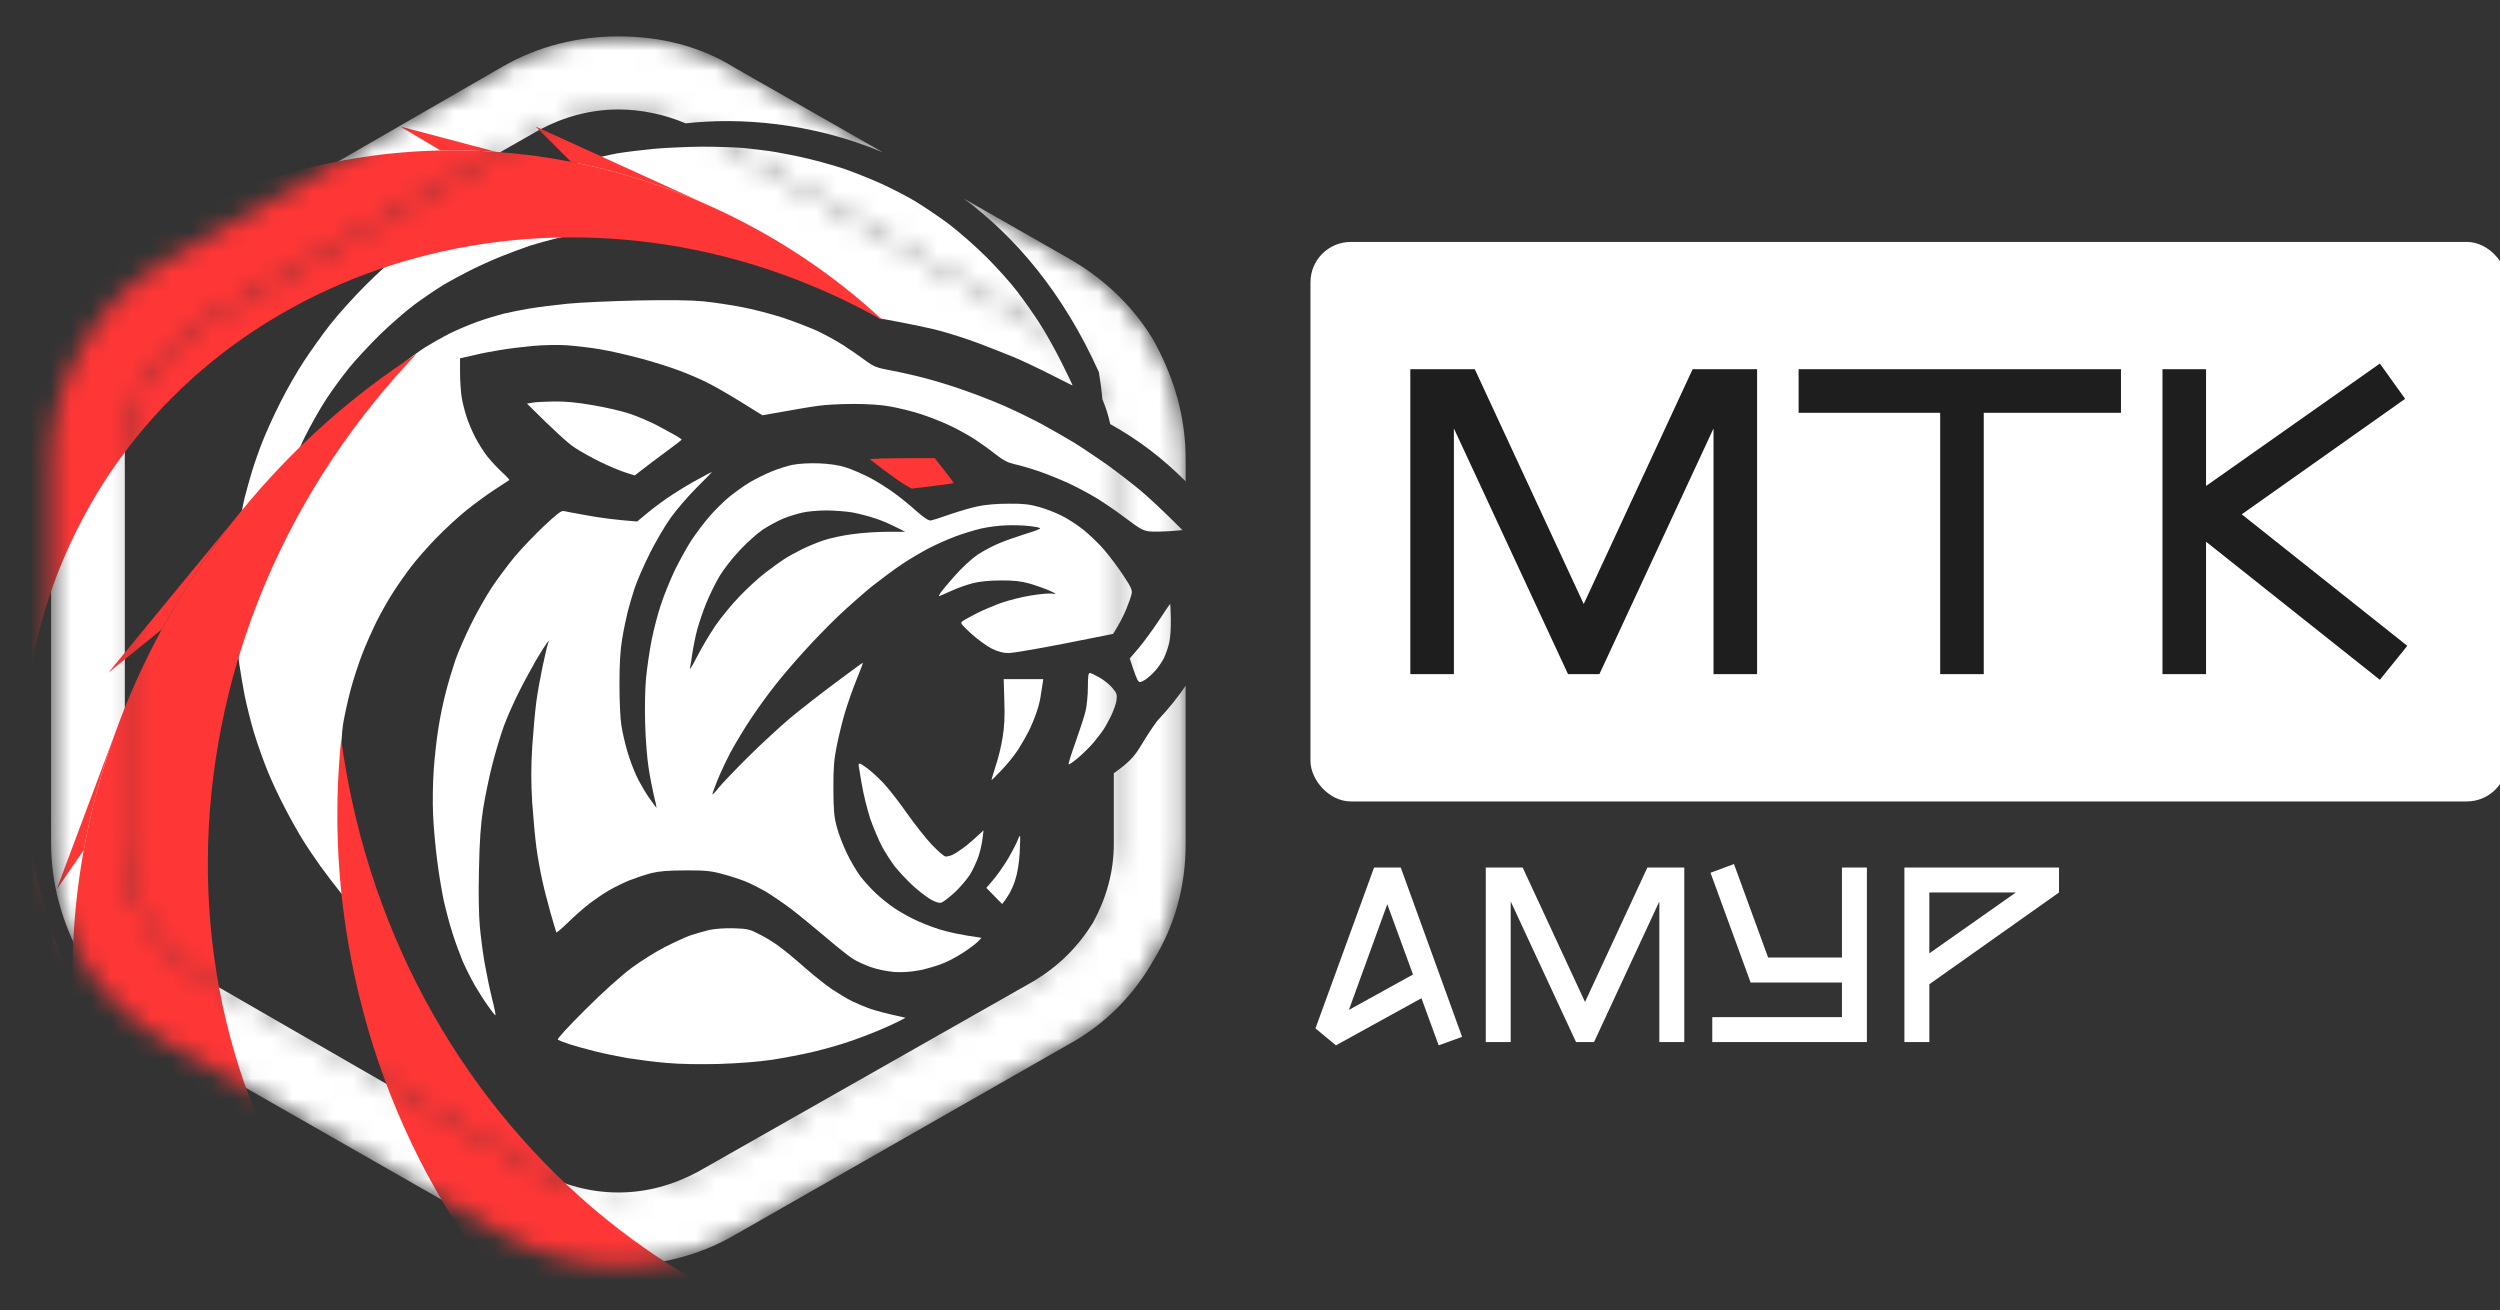 <?xml version="1.0" encoding="UTF-8"?> <svg xmlns="http://www.w3.org/2000/svg" width="124" height="65" viewBox="0 0 124 65" fill="none"><rect x="0" y="0" width="124" height="65" fill="#333333" stroke="none"/><g clip-path="url(#clip0_25_21014)"><path d="M71.358 51.849L70.504 49.511L66.262 51.849L65.247 51.008L68.154 43.03H69.478L72.52 51.428L71.358 51.849ZM70.084 48.336L68.81 44.848L66.905 50.092L70.084 48.336ZM78.172 51.688L74.931 44.712V51.688H73.695V43.03H75.525L78.617 49.697L81.71 43.03H83.54V51.688H82.303V44.712L79.063 51.688H78.172ZM92.598 43.03V51.688H84.929V50.451H91.361V48.732H86.821V48.707L84.842 43.289L86.005 42.856L87.7 47.495H91.361V43.03H92.598ZM102.127 43.03V44.267L95.695 48.818V51.688H94.458V43.03H102.127ZM99.987 44.267H95.695V47.285L99.987 44.267Z" fill="white"></path><rect x="65" y="12" width="59.355" height="27.751" rx="2" fill="white"></rect><path d="M119.294 19.782L111.19 25.51L119.402 32.033L118.041 33.719L109.42 26.869V33.438H107.259V18.313H109.42V24.104L118.041 18.032L119.294 19.782Z" fill="#1E1E1E"></path><path d="M78.552 29.959L83.954 18.313H87.152V33.438H84.991V21.251L79.33 33.438H77.774L72.113 21.251V33.438H69.952V18.313H73.15L78.552 29.959Z" fill="#1E1E1E"></path><path d="M105.2 20.474H98.394V33.438H96.233V20.474H89.211V18.313H105.2V20.474Z" fill="#1E1E1E"></path><mask id="mask0_25_21014" style="mask-type:alpha" maskUnits="userSpaceOnUse" x="2" y="1" width="57" height="62"><path d="M30.671 5.429C32.078 5.429 33.485 5.801 34.704 6.452L51.306 16.024C52.525 16.767 53.463 17.697 54.214 18.905C54.964 20.113 55.245 21.414 55.245 22.808V41.86C55.245 43.254 54.87 44.556 54.214 45.764C53.463 46.972 52.525 47.901 51.306 48.645L34.611 58.124C33.391 58.775 32.078 59.147 30.671 59.147C29.264 59.147 27.951 58.775 26.732 58.124L10.13 48.552C8.911 47.808 7.973 46.879 7.223 45.671C6.472 44.463 6.191 43.161 6.191 41.767V22.715C6.191 21.321 6.566 20.02 7.223 18.812C7.973 17.604 8.911 16.675 10.13 15.931L26.732 6.452C27.951 5.801 29.264 5.429 30.671 5.429ZM30.671 1.805C28.701 1.805 26.732 2.269 24.95 3.292L8.348 12.864C6.472 13.886 5.065 15.373 4.127 17.046C3.096 18.719 2.533 20.671 2.533 22.715L2.533 41.767C2.533 43.905 3.096 45.764 4.034 47.529C4.972 49.202 6.472 50.689 8.254 51.712L24.856 61.191C26.732 62.213 28.701 62.771 30.671 62.771C32.641 62.771 34.611 62.306 36.393 61.284L52.994 51.804C54.87 50.782 56.277 49.295 57.215 47.622C58.247 45.95 58.809 43.998 58.809 41.86V22.808C58.809 20.671 58.247 18.812 57.309 17.046C56.371 15.373 54.87 13.886 53.088 12.864L36.486 3.385C34.704 2.269 32.735 1.805 30.671 1.805Z" fill="white"></path><path d="M30.671 5.429C32.078 5.429 33.485 5.801 34.704 6.452L51.306 16.024C52.525 16.767 53.463 17.697 54.214 18.905C54.964 20.113 55.245 21.414 55.245 22.808V41.86C55.245 43.254 54.87 44.556 54.214 45.764C53.463 46.972 52.525 47.901 51.306 48.645L34.611 58.124C33.391 58.775 32.078 59.147 30.671 59.147C29.264 59.147 27.951 58.775 26.732 58.124L10.13 48.552C8.911 47.808 7.973 46.879 7.223 45.671C6.472 44.463 6.191 43.161 6.191 41.767V22.715C6.191 21.321 6.566 20.02 7.223 18.812C7.973 17.604 8.911 16.675 10.13 15.931L26.732 6.452C27.951 5.801 29.264 5.429 30.671 5.429Z" fill="white"></path></mask><g mask="url(#mask0_25_21014)"><path d="M30.671 1.805C32.734 1.805 34.704 2.27 36.486 3.385L43.8 7.561C40.2 6.049 36.609 5.822 34.009 6.119C32.964 5.676 31.817 5.43 30.671 5.43C29.264 5.43 27.951 5.801 26.732 6.451L10.13 15.931C8.91 16.674 7.973 17.604 7.222 18.812C6.566 20.021 6.191 21.322 6.191 22.716V41.768C6.191 43.162 6.472 44.463 7.222 45.671C7.973 46.879 8.91 47.808 10.13 48.552L26.732 58.124C27.951 58.774 29.264 59.147 30.671 59.147C32.077 59.147 33.391 58.775 34.61 58.124L51.305 48.645C52.525 47.901 53.463 46.972 54.214 45.764C54.87 44.556 55.245 43.254 55.245 41.86V38.353C56.605 37.389 56.345 37.18 57.41 35.741C57.969 35.15 58.427 34.575 58.809 34.01V41.86C58.809 43.998 58.246 45.949 57.215 47.622C56.276 49.295 54.87 50.782 52.994 51.805L36.392 61.284C34.61 62.306 32.64 62.772 30.671 62.772C28.701 62.771 26.732 62.214 24.856 61.191L8.255 51.712C6.473 50.69 4.972 49.202 4.034 47.529C3.096 45.764 2.533 43.905 2.533 41.768V22.716C2.533 20.671 3.096 18.719 4.128 17.046C5.066 15.373 6.473 13.886 8.348 12.864L24.95 3.292C26.732 2.27 28.701 1.805 30.671 1.805ZM53.088 12.864C54.87 13.887 56.37 15.373 57.308 17.046C58.246 18.812 58.809 20.671 58.809 22.809V23.875C57.654 22.727 56.54 21.862 55.068 21.034C54.978 20.615 54.85 20.206 54.68 19.806C54.644 19.398 54.587 18.951 54.505 18.461C52.738 14.529 50.374 11.761 47.811 9.851L53.088 12.864Z" fill="white"></path><path d="M46.364 22.722L46.838 23.331C47.105 23.666 47.311 23.948 47.296 23.963C47.288 23.978 46.815 24.039 45.22 24.237L44.876 24.039C44.685 23.925 44.243 23.613 43.884 23.346C43.525 23.072 43.197 22.821 43.159 22.791C43.113 22.745 43.769 22.722 46.364 22.722Z" fill="#FF3636"></path><path fill-rule="evenodd" clip-rule="evenodd" d="M36.9 7.343C36.442 7.305 35.496 7.274 34.801 7.274C34.107 7.282 33.046 7.327 32.435 7.381C31.824 7.442 31 7.541 30.603 7.609C30.206 7.678 29.359 7.883 28.733 8.066C28.1 8.249 27.161 8.546 26.634 8.736C26.108 8.926 25.268 9.269 24.764 9.49C24.261 9.711 23.49 10.099 23.047 10.35C22.604 10.594 21.917 11.02 21.52 11.287C21.123 11.561 20.436 12.071 19.994 12.429C19.551 12.794 18.712 13.571 18.124 14.157C17.536 14.743 16.75 15.619 16.376 16.098C16.002 16.578 15.422 17.385 15.094 17.887C14.758 18.39 14.239 19.296 13.934 19.905C13.621 20.514 13.216 21.405 13.025 21.885C12.835 22.364 12.598 23.049 12.491 23.407C12.384 23.765 12.224 24.329 12.14 24.664C12.056 24.999 11.941 25.631 11.873 26.072C11.812 26.514 11.72 27.503 11.667 28.28C11.606 29.346 11.606 29.993 11.667 30.945C11.72 31.638 11.812 32.544 11.873 32.962C11.934 33.381 12.056 34.082 12.14 34.523C12.232 34.965 12.43 35.772 12.59 36.312C12.751 36.853 13.063 37.728 13.277 38.254C13.491 38.779 13.888 39.624 14.162 40.134C14.43 40.652 14.819 41.345 15.033 41.68C15.239 42.015 15.628 42.586 15.887 42.951C16.155 43.325 16.643 43.964 16.979 44.383C17.315 44.794 17.941 45.502 18.368 45.944L19.147 46.743C18.467 45.388 18.124 44.626 17.948 44.177C17.773 43.72 17.529 42.967 17.399 42.502C17.277 42.03 17.116 41.315 17.04 40.919C16.941 40.355 16.91 39.784 16.91 38.368C16.91 36.975 16.941 36.358 17.04 35.779C17.116 35.361 17.277 34.637 17.399 34.181C17.521 33.724 17.773 32.947 17.956 32.468C18.139 31.988 18.475 31.234 18.696 30.793C18.918 30.351 19.284 29.704 19.521 29.346C19.75 28.988 20.146 28.425 20.406 28.09C20.658 27.755 21.215 27.123 21.635 26.689C22.055 26.255 22.742 25.623 23.161 25.288C23.581 24.953 24.215 24.488 24.573 24.26C24.901 24.052 25.183 23.862 25.248 23.819L25.248 23.819L25.248 23.819L25.26 23.811C25.283 23.796 25.123 23.621 24.902 23.423C24.688 23.225 24.36 22.874 24.177 22.646C23.993 22.418 23.726 21.991 23.573 21.694C23.421 21.397 23.222 20.941 23.139 20.666C23.047 20.392 22.94 19.951 22.894 19.677C22.856 19.403 22.818 18.862 22.818 18.481V17.773C23.081 17.718 23.315 17.663 23.515 17.616L23.515 17.616L23.516 17.616C23.565 17.605 23.612 17.593 23.657 17.583C23.887 17.522 24.405 17.431 24.802 17.362C25.199 17.294 25.94 17.202 26.443 17.157C26.955 17.111 27.703 17.096 28.123 17.126C28.542 17.157 29.283 17.24 29.764 17.324C30.244 17.4 31.153 17.613 31.786 17.781C32.412 17.948 33.275 18.223 33.694 18.382C34.114 18.535 34.748 18.809 35.106 18.991C35.465 19.167 36.221 19.608 36.786 19.958L37.816 20.598C39.472 20.301 40.243 20.172 40.602 20.126C40.961 20.073 41.747 20.035 42.357 20.035C43.044 20.035 43.731 20.08 44.166 20.164C44.556 20.233 45.212 20.392 45.617 20.522C46.029 20.651 46.67 20.902 47.051 21.078C47.433 21.253 47.998 21.565 48.311 21.763C48.624 21.968 49.105 22.311 49.379 22.532C49.769 22.836 49.975 22.943 50.334 23.027C50.585 23.08 51.135 23.24 51.555 23.384C51.974 23.529 52.623 23.796 53.005 23.971C53.386 24.146 53.982 24.466 54.341 24.679C54.699 24.892 55.371 25.349 55.829 25.699C56.569 26.255 56.714 26.331 57.05 26.361C57.256 26.377 57.707 26.369 58.042 26.346L58.653 26.293C57.584 25.227 56.943 24.641 56.531 24.298C56.119 23.956 55.379 23.384 54.89 23.034C54.394 22.692 53.692 22.212 53.31 21.976C52.929 21.748 52.226 21.337 51.745 21.078C51.265 20.811 50.395 20.392 49.815 20.134C49.242 19.882 48.311 19.524 47.754 19.334C47.204 19.136 46.364 18.885 45.907 18.763C45.449 18.641 44.685 18.466 44.227 18.382C43.456 18.238 43.35 18.192 42.892 17.857C42.617 17.651 42.136 17.324 41.823 17.119C41.51 16.921 40.945 16.608 40.564 16.426C40.182 16.251 39.411 15.954 38.846 15.763C38.282 15.581 37.366 15.337 36.824 15.238C36.282 15.131 35.419 15.002 34.916 14.949C34.282 14.888 33.267 14.873 31.634 14.903C30.328 14.934 28.771 15.002 28.161 15.063C27.55 15.124 26.711 15.23 26.291 15.299C25.871 15.367 25.268 15.489 24.955 15.565C24.642 15.649 24.07 15.817 23.696 15.954C23.322 16.083 22.696 16.35 22.322 16.532C21.948 16.723 21.398 17.035 21.101 17.218C20.803 17.408 20.253 17.811 19.879 18.116C19.505 18.421 18.902 18.976 18.544 19.342C18.185 19.715 17.605 20.385 17.246 20.819C16.887 21.26 16.353 21.976 16.063 22.418C15.765 22.859 15.315 23.575 15.071 24.017C14.827 24.458 14.453 25.189 14.246 25.653C14.04 26.118 13.773 26.78 13.651 27.138C13.529 27.496 13.43 27.717 13.43 27.633C13.43 27.549 13.483 27.123 13.552 26.681C13.613 26.24 13.758 25.524 13.865 25.082C13.972 24.641 14.178 23.94 14.323 23.522C14.468 23.103 14.819 22.281 15.109 21.694C15.399 21.108 15.872 20.271 16.162 19.829C16.445 19.387 16.964 18.687 17.299 18.268C17.635 17.849 18.338 17.096 18.857 16.586C19.376 16.083 20.146 15.413 20.566 15.101C20.986 14.789 21.62 14.362 21.978 14.142C22.337 13.928 22.955 13.594 23.352 13.396C23.749 13.198 24.436 12.885 24.879 12.71C25.321 12.535 25.955 12.299 26.291 12.185C26.627 12.078 27.26 11.903 27.703 11.797C28.145 11.698 28.863 11.553 29.306 11.492C29.748 11.424 30.794 11.348 31.634 11.325C32.55 11.302 33.511 11.317 34.038 11.37C34.519 11.416 35.228 11.507 35.602 11.568C35.977 11.637 36.618 11.766 37.015 11.873C37.411 11.972 38.045 12.162 38.427 12.291C38.808 12.429 39.457 12.695 39.877 12.893C40.297 13.099 40.7 13.482 41.082 13.748C41.456 14.015 42.305 14.636 42.748 15.063L43.617 15.786C45.273 16.091 46.151 16.281 46.632 16.41C47.112 16.54 47.975 16.814 48.54 17.027C49.105 17.24 49.929 17.568 50.372 17.75C50.814 17.941 51.616 18.322 52.165 18.603L52.339 18.691L52.339 18.691C52.803 18.926 53.175 19.114 53.196 19.121C53.219 19.128 52.974 18.618 52.654 17.979C52.333 17.339 51.845 16.464 51.555 16.022C51.272 15.581 50.776 14.88 50.456 14.461C50.143 14.043 49.448 13.274 48.922 12.748C48.395 12.223 47.555 11.485 47.051 11.104C46.548 10.731 45.792 10.221 45.372 9.969C44.953 9.718 44.182 9.322 43.655 9.086C43.128 8.85 42.319 8.53 41.861 8.371C41.403 8.218 40.609 7.997 40.106 7.876C39.602 7.754 38.862 7.609 38.465 7.541C38.068 7.472 37.358 7.388 36.9 7.343ZM29.397 20.096C28.649 19.966 28.061 19.905 27.489 19.913C27.039 19.92 26.55 19.943 26.405 19.974L26.138 20.019C27.558 21.436 28.206 22.006 28.504 22.204C28.802 22.395 29.367 22.715 29.764 22.905C30.16 23.103 30.71 23.331 30.985 23.423L31.481 23.582C32.145 23.065 32.664 22.677 33.069 22.38C33.473 22.083 33.801 21.831 33.809 21.808C33.809 21.786 33.694 21.709 33.557 21.626C33.479 21.58 33.292 21.479 33.074 21.36C32.931 21.282 32.774 21.197 32.626 21.116C32.252 20.918 31.611 20.644 31.214 20.514C30.817 20.385 30 20.194 29.397 20.096ZM58.073 30.701C58.065 30.29 58.05 29.955 58.042 29.955C58.027 29.955 57.76 30.343 57.455 30.815C57.142 31.28 56.699 31.889 56.462 32.163L56.035 32.658C56.287 33.442 56.401 33.716 56.455 33.777C56.531 33.861 56.592 33.846 56.798 33.716C56.936 33.625 57.165 33.427 57.294 33.275C57.432 33.122 57.63 32.841 57.73 32.643C57.829 32.437 57.951 32.087 57.997 31.858C58.05 31.63 58.081 31.105 58.073 30.701ZM54.531 33.602C54.318 33.48 54.104 33.381 54.051 33.381C53.982 33.381 53.959 33.572 53.959 34.089C53.959 34.47 53.906 35.003 53.844 35.269C53.783 35.528 53.554 36.221 53.348 36.807C53.135 37.394 52.982 37.888 53.005 37.911C53.028 37.934 53.242 37.782 53.478 37.584C53.722 37.378 54.058 37.043 54.234 36.838C54.402 36.632 54.615 36.358 54.699 36.236C54.791 36.114 54.967 35.795 55.096 35.536C55.226 35.269 55.356 34.911 55.379 34.736C55.417 34.447 55.394 34.379 55.165 34.112C55.028 33.945 54.737 33.716 54.531 33.602ZM51.745 33.686H49.784L49.815 34.775C49.845 35.536 49.815 36.069 49.73 36.579C49.669 36.975 49.517 37.607 49.387 37.987C49.265 38.368 49.173 38.68 49.181 38.696C49.181 38.703 49.41 38.482 49.677 38.201C49.952 37.911 50.318 37.462 50.494 37.188C50.669 36.914 50.906 36.503 51.02 36.274C51.135 36.046 51.31 35.635 51.402 35.361C51.501 35.087 51.6 34.698 51.623 34.485C51.628 34.453 51.633 34.419 51.638 34.384L51.638 34.383C51.666 34.199 51.696 33.995 51.715 33.899L51.745 33.686ZM43.044 38.132C42.861 37.987 42.678 37.873 42.647 37.873C42.617 37.873 42.586 37.904 42.586 37.949C42.586 37.978 42.63 38.233 42.688 38.57L42.688 38.572C42.698 38.63 42.708 38.69 42.719 38.752L42.729 38.812C42.735 38.847 42.741 38.881 42.747 38.916C42.831 39.411 43.021 40.172 43.166 40.614C43.319 41.048 43.579 41.665 43.746 41.984C43.914 42.297 44.205 42.738 44.38 42.974C44.563 43.203 44.945 43.614 45.235 43.888C45.517 44.154 45.929 44.474 46.136 44.596C46.39 44.743 46.576 44.801 46.693 44.771C46.784 44.741 47.09 44.505 47.372 44.246C47.647 43.987 47.983 43.583 48.128 43.355C48.265 43.119 48.448 42.723 48.532 42.479C48.616 42.228 48.708 41.832 48.731 41.604L48.784 41.185C48.273 41.665 47.983 41.908 47.815 42.03C47.647 42.16 47.403 42.319 47.265 42.388C47.128 42.457 46.96 42.495 46.883 42.479C46.807 42.464 46.51 42.198 46.212 41.893C45.922 41.581 45.372 40.888 44.991 40.348C44.617 39.807 44.098 39.145 43.846 38.871C43.594 38.604 43.235 38.269 43.044 38.132ZM50.578 42.289C50.601 41.825 50.608 41.452 50.593 41.452C50.57 41.452 50.501 41.596 50.433 41.771C50.356 41.947 50.135 42.373 49.929 42.708C49.723 43.035 49.41 43.477 49.234 43.675L48.922 44.04L49.708 44.84C50.044 44.421 50.227 44.04 50.334 43.713C50.471 43.302 50.54 42.868 50.578 42.289ZM37.663 46.34C37.182 46.088 37.068 46.065 36.404 46.043C35.969 46.027 35.488 46.065 35.183 46.126C34.916 46.187 34.481 46.317 34.229 46.4C33.977 46.492 33.412 46.751 32.969 46.979C32.534 47.2 31.794 47.664 31.328 48.007C30.817 48.388 29.931 49.179 29.038 50.07C28.168 50.938 27.619 51.532 27.665 51.57C27.71 51.6 27.97 51.7 28.237 51.791C28.512 51.882 29.077 52.034 29.497 52.141C29.916 52.248 30.657 52.4 31.137 52.484C31.626 52.56 32.481 52.674 33.046 52.72C33.687 52.781 34.679 52.796 35.641 52.773C36.625 52.742 37.61 52.666 38.274 52.567C38.862 52.476 39.793 52.301 40.335 52.172C40.884 52.042 41.655 51.821 42.052 51.684C42.457 51.555 43.09 51.311 43.464 51.159C43.846 50.999 44.327 50.786 44.533 50.679L44.914 50.481C43.968 50.276 43.472 50.139 43.197 50.047C42.93 49.956 42.495 49.773 42.243 49.651C41.991 49.522 41.548 49.255 41.251 49.057C40.961 48.86 40.358 48.38 39.915 47.992C39.48 47.603 38.907 47.131 38.656 46.949C38.404 46.758 37.961 46.484 37.663 46.34Z" fill="white"></path><path fill-rule="evenodd" clip-rule="evenodd" d="M40.602 22.981C41.144 23.004 41.579 23.065 41.938 23.179C42.235 23.27 42.777 23.506 43.151 23.697C43.518 23.895 44.075 24.245 44.38 24.473C44.693 24.702 45.189 25.105 45.479 25.372C45.884 25.722 46.067 25.836 46.189 25.813C46.288 25.79 46.708 25.661 47.128 25.509C47.548 25.364 48.166 25.181 48.502 25.113C48.883 25.029 49.463 24.983 50.028 24.983C50.746 24.976 51.074 25.014 51.532 25.143C51.86 25.235 52.356 25.425 52.639 25.57C52.929 25.707 53.417 26.026 53.73 26.27C54.043 26.521 54.516 26.978 54.783 27.29C55.05 27.602 55.478 28.174 55.722 28.547C56.104 29.125 56.172 29.27 56.127 29.46C56.104 29.582 55.982 29.925 55.859 30.221C55.737 30.518 55.547 30.907 55.211 31.44L52.806 31.919C51.486 32.178 50.234 32.391 50.028 32.391C49.761 32.391 49.517 32.331 49.189 32.171C48.937 32.041 48.479 31.706 48.166 31.424C47.647 30.945 47.616 30.899 47.746 30.808C47.83 30.747 48.151 30.572 48.464 30.412C48.776 30.252 49.326 30.024 49.685 29.894C50.043 29.772 50.692 29.605 51.135 29.536C51.578 29.46 52.059 29.422 52.203 29.445C52.44 29.475 52.417 29.46 52.051 29.293C51.822 29.194 51.371 29.034 51.059 28.942C50.631 28.828 50.272 28.783 49.647 28.79C49.12 28.79 48.608 28.836 48.273 28.92C47.975 28.996 47.479 29.171 47.166 29.316C46.853 29.46 46.586 29.574 46.571 29.574C46.563 29.574 46.586 29.514 46.624 29.445C46.662 29.369 46.983 28.98 47.334 28.585C47.715 28.151 48.189 27.717 48.502 27.503C48.799 27.313 49.295 27.047 49.608 26.925C49.921 26.795 50.501 26.598 50.883 26.476C51.272 26.361 51.593 26.24 51.593 26.209C51.593 26.171 51.364 26.125 51.074 26.095C50.791 26.057 50.272 26.042 49.914 26.057C49.555 26.064 48.99 26.141 48.654 26.217C48.319 26.3 47.754 26.468 47.395 26.605C47.036 26.735 46.441 27.001 46.059 27.199C45.678 27.397 45.067 27.762 44.693 28.014C44.319 28.265 43.67 28.752 43.243 29.087C42.823 29.43 42.06 30.1 41.556 30.579C41.052 31.059 40.281 31.858 39.839 32.353C39.396 32.841 38.785 33.556 38.48 33.945C38.175 34.325 37.633 35.064 37.282 35.589C36.931 36.114 36.457 36.899 36.221 37.34C35.992 37.782 35.702 38.406 35.572 38.733C35.442 39.053 35.335 39.358 35.335 39.396C35.335 39.434 35.48 39.289 35.648 39.069C35.824 38.855 36.488 38.155 37.121 37.531C37.755 36.899 38.671 36.061 39.152 35.65C39.633 35.246 40.648 34.455 41.403 33.891C42.159 33.328 42.785 32.863 42.8 32.871C42.808 32.879 42.663 33.282 42.464 33.762C42.273 34.242 42.014 34.98 41.892 35.399C41.77 35.818 41.594 36.541 41.503 36.998C41.365 37.668 41.335 38.086 41.335 39.129C41.342 40.203 41.373 40.53 41.51 41.033C41.594 41.368 41.823 41.947 42.006 42.327C42.19 42.708 42.487 43.218 42.678 43.469C42.869 43.72 43.227 44.109 43.472 44.337C43.724 44.566 44.113 44.878 44.342 45.03C44.571 45.19 44.998 45.434 45.296 45.578C45.586 45.73 46.166 45.959 46.571 46.088C46.983 46.218 47.624 46.37 48.685 46.515L48.517 46.69C48.425 46.789 48.105 47.032 47.815 47.223C47.517 47.421 47.059 47.672 46.784 47.779C46.51 47.893 45.998 48.045 45.639 48.121C45.197 48.205 44.792 48.235 44.38 48.212C44.006 48.182 43.548 48.091 43.197 47.969C42.884 47.862 42.472 47.672 42.281 47.542C42.09 47.421 41.487 46.941 40.945 46.477C40.396 46.012 39.625 45.38 39.228 45.076C38.831 44.779 38.259 44.39 37.969 44.215C37.671 44.048 37.213 43.812 36.938 43.705C36.663 43.599 36.152 43.431 35.793 43.34C35.259 43.195 34.938 43.165 34 43.172C33.168 43.172 32.71 43.21 32.321 43.302C32.023 43.378 31.527 43.545 31.214 43.667C30.901 43.797 30.435 44.025 30.183 44.177C29.931 44.322 29.519 44.604 29.267 44.794C29.016 44.984 28.542 45.395 28.222 45.708C27.894 46.027 27.611 46.271 27.596 46.248C27.581 46.225 27.443 45.761 27.291 45.22C27.138 44.68 26.947 43.926 26.871 43.545C26.787 43.165 26.665 42.479 26.604 42.023C26.543 41.566 26.451 40.568 26.398 39.815C26.337 38.779 26.337 38.102 26.398 37.036C26.451 36.259 26.543 35.246 26.604 34.79C26.665 34.333 26.81 33.541 26.917 33.039C27.023 32.536 27.138 32.041 27.176 31.935L27.176 31.934C27.211 31.843 27.228 31.797 27.221 31.793C27.214 31.789 27.183 31.825 27.123 31.896C27.062 31.98 26.817 32.353 26.596 32.734C26.375 33.115 25.985 33.83 25.734 34.333C25.482 34.835 25.146 35.589 24.993 36.008C24.841 36.427 24.581 37.287 24.421 37.911C24.261 38.543 24.054 39.533 23.963 40.119C23.841 40.911 23.787 41.688 23.757 43.127C23.726 44.337 23.749 45.411 23.802 45.982C23.848 46.484 23.955 47.291 24.039 47.771C24.123 48.251 24.283 49.035 24.398 49.499C24.52 49.971 24.596 50.359 24.573 50.359C24.55 50.359 24.39 50.161 24.222 49.918C24.047 49.682 23.749 49.21 23.551 48.875C23.36 48.54 23.085 47.992 22.94 47.657C22.803 47.322 22.574 46.705 22.444 46.286C22.306 45.867 22.116 45.136 22.009 44.664C21.91 44.2 21.757 43.286 21.681 42.654C21.597 42.015 21.505 41.01 21.482 40.424C21.452 39.83 21.467 38.833 21.513 38.178C21.558 37.531 21.665 36.587 21.749 36.084C21.826 35.581 21.994 34.775 22.123 34.295C22.245 33.815 22.459 33.115 22.589 32.734C22.719 32.353 23.062 31.569 23.352 30.983C23.635 30.397 24.116 29.559 24.405 29.118C24.703 28.676 25.215 27.991 25.543 27.595C25.879 27.199 26.527 26.521 26.985 26.087C27.627 25.486 27.855 25.311 27.97 25.349C28.047 25.37 28.52 25.456 29.054 25.552L29.054 25.552L29.055 25.552L29.191 25.577C29.779 25.684 30.565 25.79 31.603 25.867L32.153 25.41C32.458 25.159 32.992 24.763 33.351 24.534C33.71 24.298 34.29 23.948 34.648 23.758C35.007 23.56 35.305 23.407 35.312 23.407C35.328 23.407 34.984 23.758 34.549 24.192C34.122 24.618 33.542 25.296 33.259 25.691C32.977 26.087 32.504 26.894 32.214 27.481C31.924 28.067 31.603 28.805 31.496 29.118C31.389 29.43 31.237 29.963 31.145 30.298C31.061 30.633 30.931 31.249 30.863 31.668C30.771 32.201 30.725 32.879 30.725 33.914C30.725 34.82 30.764 35.635 30.825 36.008C30.878 36.343 31.008 36.906 31.115 37.264C31.214 37.622 31.412 38.147 31.55 38.444C31.679 38.741 31.962 39.228 32.168 39.533C32.382 39.837 32.557 40.074 32.565 40.066C32.572 40.051 32.511 39.769 32.427 39.434C32.351 39.099 32.229 38.482 32.168 38.063C32.099 37.645 32.023 36.685 32 35.932C31.977 35.094 31.992 34.188 32.046 33.61C32.099 33.084 32.221 32.247 32.321 31.744C32.42 31.242 32.626 30.458 32.779 29.993C32.931 29.529 33.244 28.76 33.473 28.28C33.71 27.8 34.076 27.13 34.297 26.795C34.519 26.46 34.916 25.927 35.19 25.615C35.458 25.303 35.9 24.869 36.175 24.641C36.45 24.42 36.892 24.1 37.167 23.933C37.442 23.773 37.923 23.529 38.236 23.4C38.549 23.27 39.03 23.11 39.304 23.057C39.61 22.996 40.113 22.966 40.602 22.981ZM38.846 25.722C39.121 25.615 39.549 25.478 39.8 25.425C40.052 25.364 40.587 25.318 40.983 25.318C41.38 25.318 41.968 25.364 42.281 25.417C42.594 25.478 43.121 25.608 43.441 25.722C43.769 25.828 44.227 26.026 44.899 26.377H44.014C43.518 26.377 42.731 26.43 42.258 26.498C41.793 26.559 41.151 26.696 40.846 26.803C40.548 26.902 40.045 27.108 39.747 27.26C39.442 27.412 39.053 27.625 38.885 27.739C38.717 27.846 38.304 28.143 37.969 28.402C37.633 28.653 37.053 29.194 36.671 29.59C36.289 29.985 35.763 30.633 35.488 31.029C35.221 31.424 34.816 32.102 34.587 32.544C34.366 32.985 34.198 33.259 34.221 33.153C34.244 33.046 34.297 32.704 34.343 32.391C34.389 32.079 34.496 31.546 34.587 31.211C34.679 30.876 34.877 30.29 35.03 29.917C35.183 29.544 35.473 28.942 35.679 28.592C35.893 28.234 36.343 27.656 36.709 27.275C37.068 26.894 37.579 26.438 37.854 26.255C38.129 26.08 38.572 25.836 38.846 25.722Z" fill="white"></path><path d="M-2.387 22.604C-8.346 35.434 -2.591 50.912 10.473 58.317C1.711 50.152 -1.462 37.617 3.507 26.921C9.807 13.358 26.811 7.89 41.487 14.708C42.28 15.076 43.049 15.472 43.795 15.895C41.446 13.706 38.696 11.832 35.594 10.39C35.452 10.325 35.31 10.26 35.168 10.196C32.923 9.193 30.626 8.474 28.324 8.025C27.085 7.783 25.845 7.62 24.611 7.533C23.686 7.467 22.765 7.444 21.85 7.463C11.519 7.674 1.987 13.188 -2.387 22.604Z" fill="#FF3636"></path><path d="M35.168 10.196L26.563 6.274L28.324 8.025C30.626 8.474 32.923 9.193 35.168 10.196Z" fill="#FF3636"></path><path d="M24.611 7.533L19.851 6.274L21.85 7.463C22.765 7.444 23.686 7.467 24.611 7.533Z" fill="#FF3636"></path><path d="M14.944 72.96C28.054 83.606 47.65 81.465 60.038 68.507C48.028 76.263 32.592 76.274 21.663 67.399C7.805 56.146 6.443 34.866 18.621 19.87C19.279 19.061 19.962 18.286 20.669 17.546C17.45 19.625 14.477 22.261 11.902 25.43C10.405 27.275 9.112 29.215 8.022 31.219C7.127 32.863 6.37 34.55 5.747 36.265C5.043 38.206 4.512 40.182 4.153 42.167C2.074 53.671 5.772 65.511 14.944 72.96Z" fill="#FF3636"></path><path d="M5.747 36.265L2.809 44.119L4.153 42.167C4.512 40.182 5.043 38.206 5.747 36.265Z" fill="#FF3636"></path><path d="M11.902 25.43L5.379 33.361L8.022 31.219C9.112 29.215 10.405 27.275 11.902 25.43Z" fill="#FF3636"></path><path d="M56.591 75.781C73.096 72.206 83.678 55.574 81.31 37.804C79.854 52.027 70.211 64.081 56.452 67.061C39.005 70.84 21.546 58.599 17.457 39.718C17.236 38.699 17.059 37.681 16.924 36.667C16.533 40.479 16.731 44.447 17.596 48.438C21.685 67.319 39.144 79.56 56.591 75.781Z" fill="#FF3636"></path></g></g><defs><clipPath id="clip0_25_21014"><rect width="124" height="65" rx="5.804" fill="white"></rect></clipPath></defs></svg> 